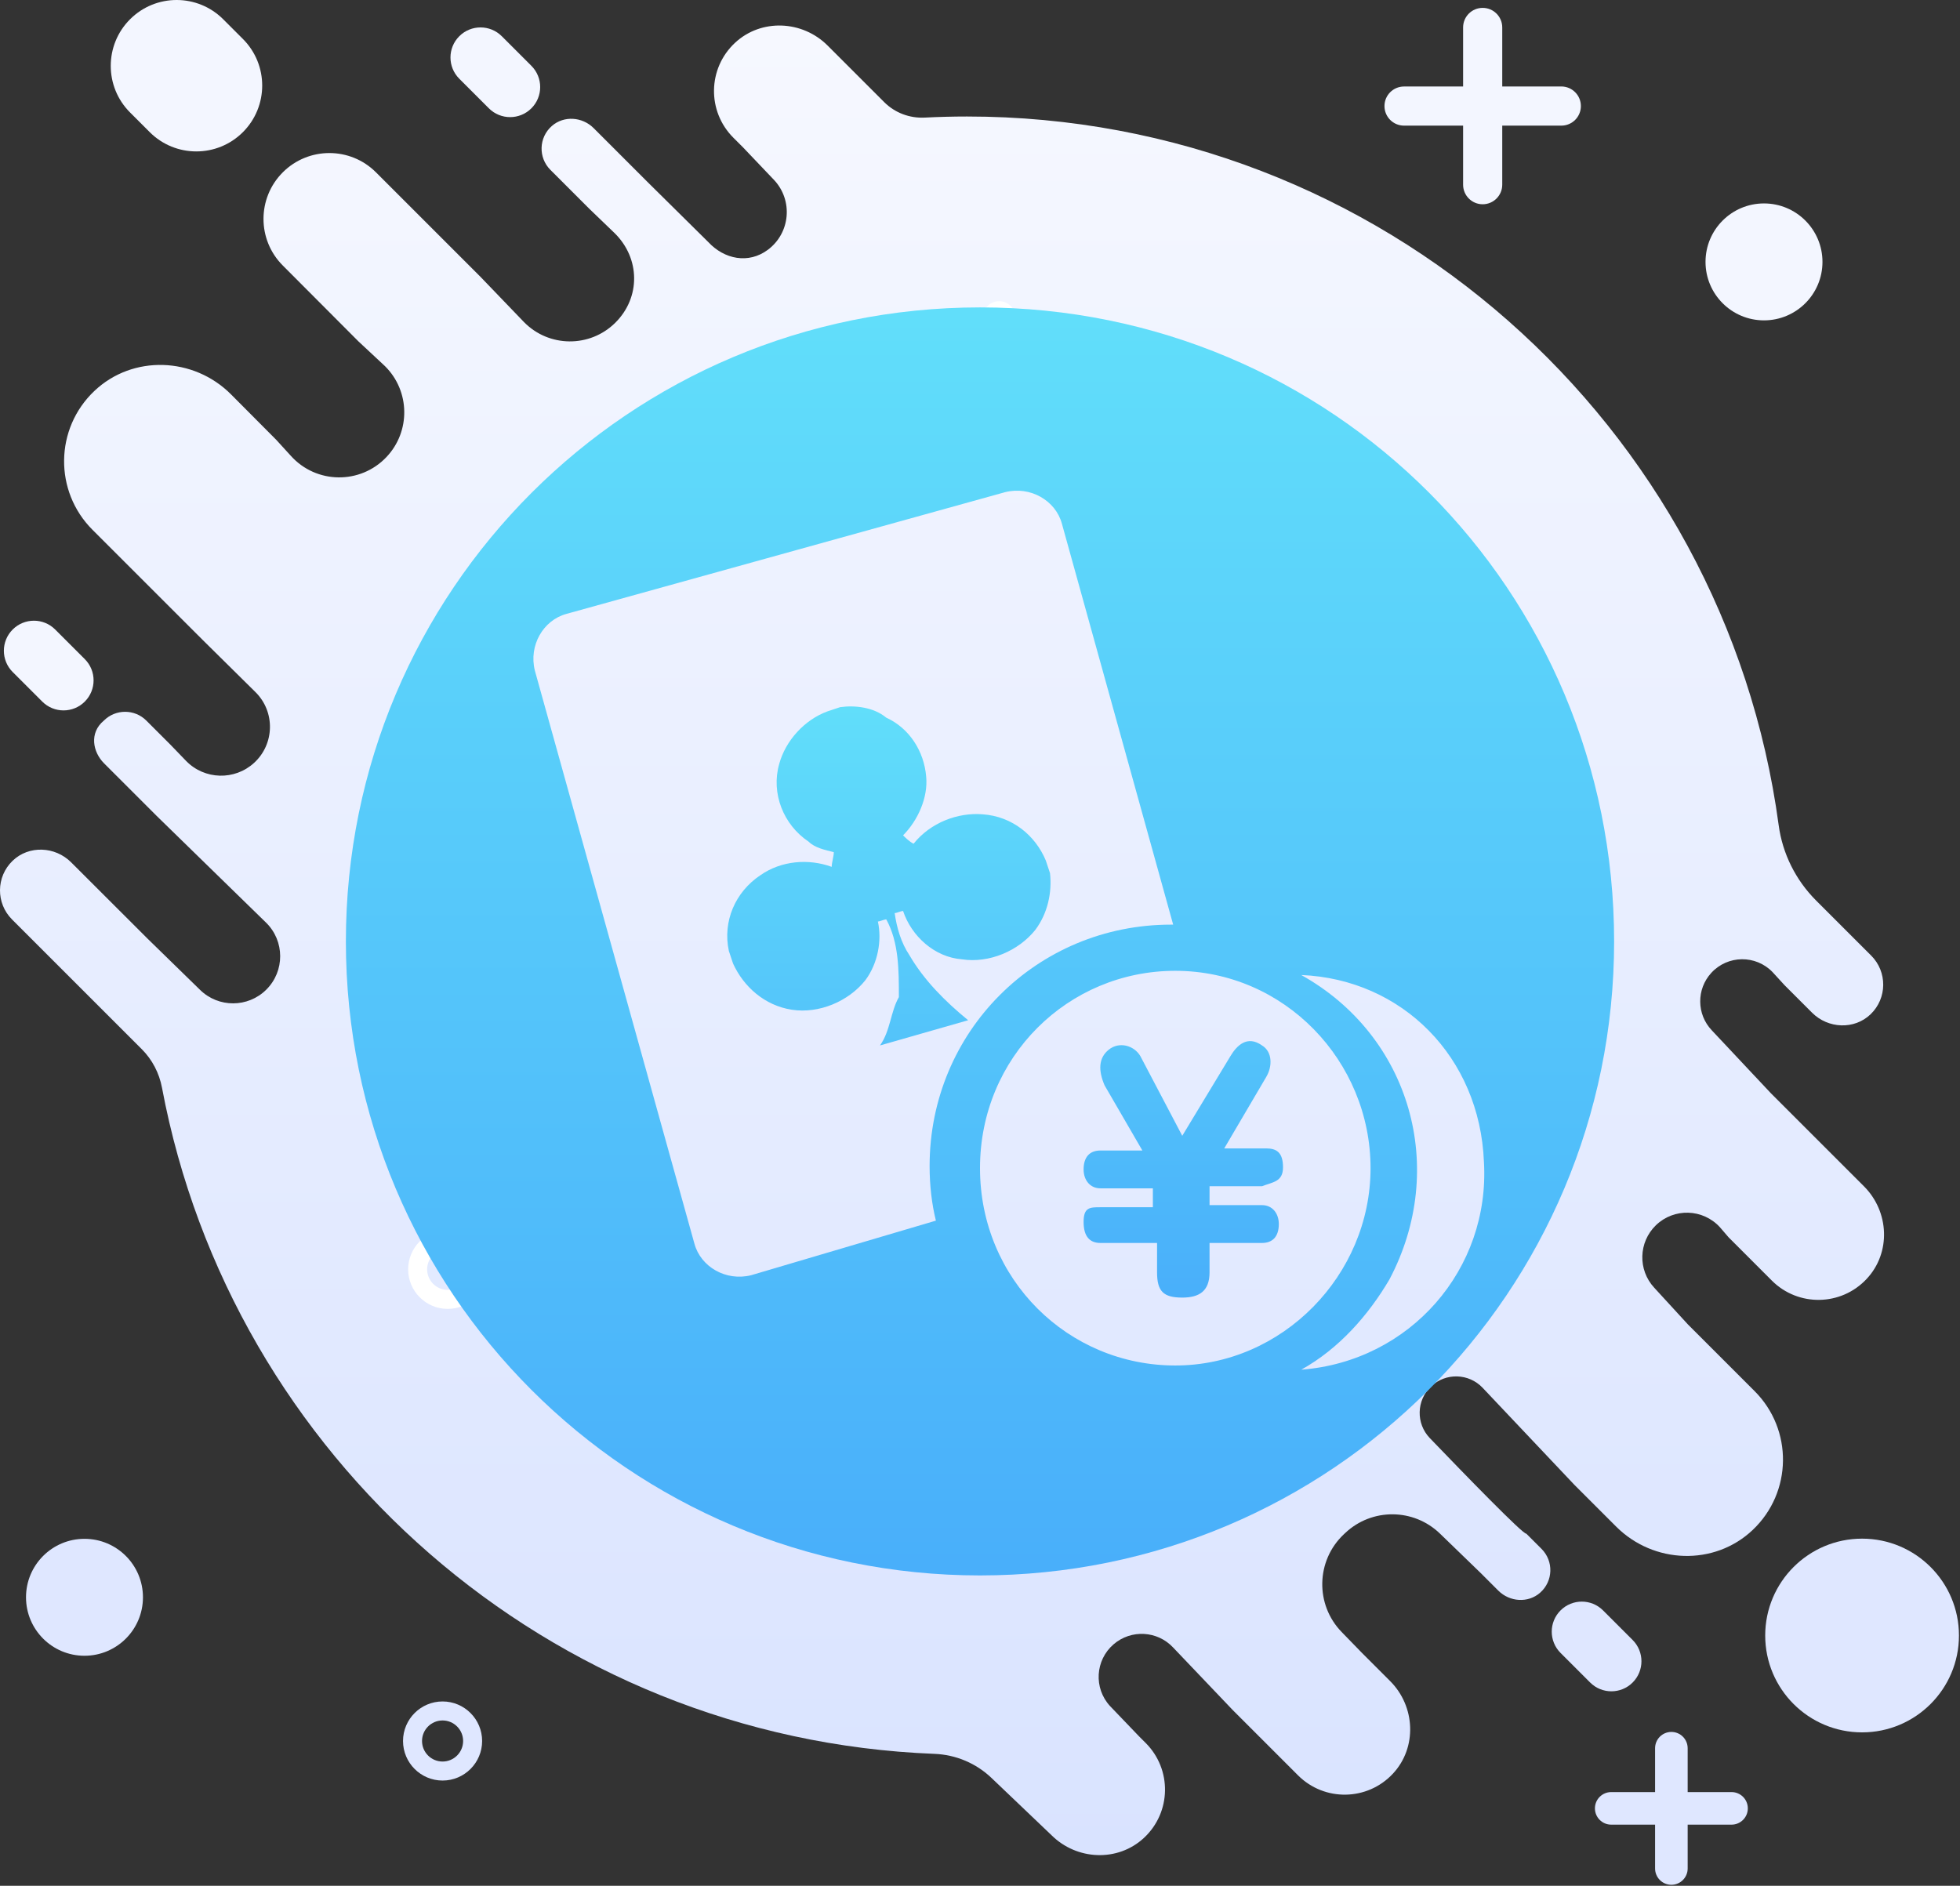 <?xml version="1.0" encoding="UTF-8"?>
<svg width="663px" height="638px" viewBox="0 0 663 638" version="1.1" xmlns="http://www.w3.org/2000/svg">
    <rect x="0" y="0" width="663" height="638" fill="#333333" stroke="none"/>
    <title>编组 23</title>
    <defs>
        <linearGradient x1="50%" y1="-0.001%" x2="50%" y2="99.999%" id="linearGradient-1">
            <stop stop-color="#F6F8FF" offset="1.918004e-05%"></stop>
            <stop stop-color="#D9E3FF" offset="100%"></stop>
        </linearGradient>
        <linearGradient x1="50%" y1="0%" x2="50%" y2="100%" id="linearGradient-2">
            <stop stop-color="#61DEFA" offset="0%"></stop>
            <stop stop-color="#49AFFA" offset="100%"></stop>
        </linearGradient>
        <linearGradient x1="50%" y1="0%" x2="50%" y2="100%" id="linearGradient-3">
            <stop stop-color="#61DEFA" offset="0%"></stop>
            <stop stop-color="#49AFFA" offset="100%"></stop>
        </linearGradient>
    </defs>
    <g id="页面-1" stroke="none" stroke-width="1" fill="none" fill-rule="evenodd">
        <g id="编组-23">
            <g id="编组" fill-rule="nonzero">
                <circle id="椭圆形" fill="#F3F6FF" cx="596.698" cy="88.605" r="19.78"></circle>
                <circle id="椭圆形" fill="#DFE7FF" cx="28.578" cy="540.395" r="19.78"></circle>
                <path
                    d="M149.708,602.395 C142.328,602.395 136.328,596.395 136.328,589.015 C136.328,581.635 142.328,575.635 149.708,575.635 C157.088,575.635 163.088,581.635 163.088,589.015 C163.088,596.395 157.088,602.395 149.708,602.395 Z M149.708,582.065 C145.878,582.065 142.758,585.185 142.758,589.015 C142.758,592.845 145.878,595.965 149.708,595.965 C153.538,595.965 156.658,592.845 156.658,589.015 C156.658,585.185 153.538,582.065 149.708,582.065 Z"
                    id="形状" fill="#DFE7FF"></path>
                <path
                    d="M528.138,29.255 L508.158,29.255 L508.158,9.285 C508.158,5.625 505.198,2.665 501.538,2.665 C497.878,2.665 494.918,5.625 494.918,9.285 L494.918,29.265 L474.938,29.265 C471.278,29.265 468.318,32.225 468.318,35.885 C468.318,39.545 471.278,42.505 474.938,42.505 L494.918,42.505 L494.918,62.485 C494.918,66.145 497.878,69.105 501.538,69.105 C505.198,69.105 508.158,66.145 508.158,62.485 L508.158,42.505 L528.138,42.505 C531.798,42.505 534.758,39.545 534.758,35.885 C534.758,32.225 531.788,29.255 528.138,29.255 Z"
                    id="路径" fill="#F3F6FF"></path>
                <path
                    d="M585.718,606.295 L570.878,606.295 L570.878,591.455 C570.878,588.415 568.408,585.945 565.368,585.945 C562.328,585.945 559.858,588.415 559.858,591.455 L559.858,606.295 L545.018,606.295 C541.978,606.295 539.508,608.765 539.508,611.805 C539.508,614.845 541.978,617.315 545.018,617.315 L559.858,617.315 L559.858,632.155 C559.858,635.195 562.328,637.665 565.368,637.665 C568.408,637.665 570.878,635.195 570.878,632.155 L570.878,617.315 L585.718,617.315 C588.758,617.315 591.228,614.845 591.228,611.805 C591.228,608.765 588.758,606.295 585.718,606.295 Z"
                    id="路径" fill="#DFE7FF"></path>
                <path
                    d="M50.648,44.705 C59.348,53.405 73.468,53.405 82.168,44.705 L82.168,44.705 C90.868,36.005 90.868,21.885 82.168,13.185 L75.508,6.525 C66.808,-2.175 52.688,-2.175 43.988,6.525 L43.988,6.525 C35.288,15.225 35.288,29.345 43.988,38.045 L50.648,44.705 Z"
                    id="路径" fill="#F3F6FF"></path>
                <path
                    d="M165.368,36.645 C169.338,40.615 175.778,40.615 179.748,36.645 C183.718,32.675 183.718,26.235 179.748,22.265 L169.738,12.255 C165.768,8.285 159.328,8.285 155.358,12.255 C151.388,16.225 151.388,22.665 155.358,26.635 L165.368,36.645 Z"
                    id="路径" fill="#F3F6FF"></path>
                <path
                    d="M14.298,237.365 C18.268,241.335 24.708,241.335 28.678,237.365 L28.678,237.365 C32.648,233.395 32.648,226.955 28.678,222.985 L18.668,212.975 C14.698,209.005 8.258,209.005 4.288,212.975 C0.318,216.945 0.318,223.385 4.288,227.355 L14.298,237.365 Z"
                    id="路径" fill="#F3F6FF"></path>
                <path
                    d="M542.258,544.835 C538.288,540.865 531.848,540.865 527.878,544.835 C523.908,548.805 523.908,555.245 527.878,559.215 L537.888,569.225 C541.858,573.195 548.298,573.195 552.268,569.225 C556.238,565.255 556.238,558.815 552.268,554.845 L542.258,544.835 Z"
                    id="路径" fill="#DFE7FF"></path>
                <circle id="椭圆形" fill="#DFE7FF" cx="629.878" cy="553.325" r="32.77"></circle>
                <path
                    d="M630.528,401.365 L599.018,369.855 L579.048,348.585 C573.878,343.155 573.808,334.645 578.888,329.125 L578.888,329.125 C584.438,323.095 593.928,322.985 599.608,328.895 L603.648,333.305 L612.968,342.625 C618.378,348.035 627.258,348.445 632.768,343.135 C638.378,337.725 638.448,328.785 632.958,323.295 L614.328,304.665 C607.448,297.785 602.968,288.845 601.668,279.205 C583.448,143.815 467.468,39.415 327.088,39.415 C322.298,39.415 317.538,39.545 312.808,39.785 C307.698,40.045 302.708,38.175 299.098,34.555 L279.958,15.415 C271.408,6.865 257.488,6.235 248.638,14.475 C239.348,23.125 239.158,37.665 248.048,46.565 L251.388,49.905 L261.798,60.845 C268.338,67.765 267.368,78.845 259.718,84.525 C253.208,89.355 245.038,87.785 239.528,81.835 L218.838,61.375 L200.798,43.335 C196.968,39.505 190.738,39.055 186.668,42.625 C182.208,46.545 182.048,53.335 186.178,57.465 L199.318,70.605 L207.878,78.845 C216.578,87.365 216.768,100.645 208.118,109.205 L208.118,109.205 C199.528,117.695 185.668,117.585 177.228,108.945 L162.488,93.615 L127.178,58.305 C118.478,49.605 104.358,49.605 95.658,58.305 L95.658,58.305 C86.958,67.005 86.958,81.125 95.658,89.825 L121.268,115.515 L130.248,123.895 C138.738,132.325 138.938,145.985 130.698,154.655 L130.698,154.655 C121.878,163.945 107.008,163.765 98.418,154.255 L93.458,148.815 L78.098,133.375 C65.478,120.755 44.898,119.975 31.938,132.255 C18.488,144.985 18.268,166.225 31.278,179.235 L68.618,216.565 L86.418,234.155 C93.128,240.795 92.918,251.705 85.958,258.085 L85.958,258.085 C79.378,264.115 69.198,263.835 62.968,257.455 L57.618,251.905 L49.508,243.795 C45.538,239.825 39.098,239.825 35.128,243.795 L35.128,243.795 C30.068,247.995 31.438,254.485 35.188,258.235 L52.978,276.025 L89.968,312.115 C96.348,318.335 96.378,328.585 90.048,334.845 L90.048,334.845 C83.868,340.955 73.928,340.995 67.708,334.925 L50.038,317.685 L24.058,291.735 C18.648,286.325 9.768,285.915 4.258,291.225 C-1.352,296.635 -1.422,305.575 4.068,311.065 L47.958,354.955 C51.508,358.505 53.868,363.065 54.798,368.005 C78.288,492.935 185.598,588.275 316.098,593.365 C323.298,593.645 330.158,596.525 335.378,601.505 C343.838,609.585 355.648,620.845 355.648,620.845 C364.198,629.395 378.118,630.025 386.968,621.785 C396.258,613.135 396.448,598.595 387.558,589.695 L385.298,587.435 L375.488,577.195 C369.898,571.135 370.458,561.645 376.718,556.275 L376.718,556.275 C382.648,551.195 391.528,551.695 396.848,557.405 L417.068,578.625 L439.088,600.645 C447.988,609.535 462.528,609.345 471.178,600.065 C479.418,591.225 478.778,577.295 470.238,568.745 L460.738,559.245 C460.738,559.245 457.718,556.135 453.848,552.155 C444.818,542.875 445.138,527.995 454.548,519.105 L455.028,518.655 C464.048,510.135 478.178,510.225 487.098,518.855 L500.918,532.235 L506.828,538.145 C510.658,541.975 516.898,542.425 520.958,538.855 C525.418,534.935 525.578,528.145 521.448,524.015 L516.298,518.865 C515.358,519.305 495.468,498.825 483.668,486.545 C478.918,481.605 479.108,473.755 484.078,469.045 L484.078,469.045 C489.028,464.355 496.848,464.575 501.528,469.525 L532.558,502.345 L546.708,516.495 C559.328,529.115 579.898,529.895 592.868,517.625 C606.318,504.895 606.538,483.655 593.528,470.645 L570.958,448.075 L559.558,435.645 C553.988,429.625 554.238,420.265 560.118,414.545 L560.118,414.545 C566.228,408.605 576.038,408.905 581.788,415.195 L584.708,418.595 L599.348,433.245 C608.248,442.145 622.788,441.945 631.438,432.665 C639.708,423.835 639.078,409.915 630.528,401.365 Z"
                    id="路径" fill="url(#linearGradient-1)"></path>
                <path
                    d="M358.328,122.245 L343.488,122.245 L343.488,107.405 C343.488,104.365 341.018,101.895 337.978,101.895 C334.938,101.895 332.468,104.365 332.468,107.405 L332.468,122.245 L317.628,122.245 C314.588,122.245 312.118,124.715 312.118,127.755 C312.118,130.795 314.588,133.265 317.628,133.265 L332.468,133.265 L332.468,148.105 C332.468,151.145 334.938,153.615 337.978,153.615 C341.018,153.615 343.488,151.145 343.488,148.105 L343.488,133.265 L358.328,133.265 C361.368,133.265 363.838,130.795 363.838,127.755 C363.838,124.715 361.368,122.245 358.328,122.245 Z"
                    id="路径" fill="#FFFFFF"></path>
                <path
                    d="M514.088,340.785 C506.708,340.785 500.708,334.785 500.708,327.405 C500.708,320.025 506.708,314.025 514.088,314.025 C521.468,314.025 527.468,320.025 527.468,327.405 C527.458,334.785 521.458,340.785 514.088,340.785 Z M514.088,320.455 C510.258,320.455 507.138,323.575 507.138,327.405 C507.138,331.235 510.258,334.355 514.088,334.355 C517.918,334.355 521.038,331.235 521.038,327.405 C521.038,323.575 517.918,320.455 514.088,320.455 Z"
                    id="形状" fill="#FFFFFF"></path>
                <path
                    d="M151.438,442.825 C144.058,442.825 138.058,436.825 138.058,429.445 C138.058,422.065 144.058,416.065 151.438,416.065 C158.818,416.065 164.818,422.065 164.818,429.445 C164.818,436.825 158.808,442.825 151.438,442.825 Z M151.438,422.495 C147.608,422.495 144.488,425.615 144.488,429.445 C144.488,433.275 147.608,436.395 151.438,436.395 C155.268,436.395 158.388,433.275 158.388,429.445 C158.388,425.615 155.268,422.495 151.438,422.495 Z"
                    id="形状" fill="#FFFFFF"></path>
            </g>
            <g id="下载" transform="translate(118, 79)"></g>
            <g id="编组-22" transform="translate(117, 104)">
                <path
                    d="M214.5,0 C95.886,0 0,95.886 0,214.5 C0,333.114 95.886,429 214.5,429 C333.114,429 429,333.114 429,214.5 C429,95.886 333.825,0 214.5,0 Z M137.081,327.432 C128.558,329.563 120.035,324.591 117.904,316.778 L63.924,122.876 C61.793,114.353 66.765,105.829 74.578,103.699 L223.023,62.503 C231.546,60.373 240.07,65.344 242.2,73.157 L279.844,208.818 L279.134,208.818 C233.677,208.818 197.454,245.041 197.454,290.498 C197.454,296.891 198.164,303.283 199.584,308.965 L137.081,327.432 L137.081,327.432 Z M214.5,291.209 C214.5,253.565 244.331,224.444 280.555,224.444 C317.488,224.444 346.609,254.985 346.609,291.209 C346.609,327.432 316.778,357.974 280.555,357.974 C244.331,357.974 214.5,328.853 214.5,291.209 Z M323.171,359.394 C335.955,352.291 345.899,340.927 353.002,328.853 C372.889,291.209 360.104,246.462 323.171,225.864 C357.263,227.285 383.543,253.565 384.964,289.078 C387.094,325.301 360.104,356.553 323.171,359.394 Z"
                    id="形状" fill="url(#linearGradient-2)"></path>
                <path
                    d="M309.899,297.324 C313.45,295.903 317,295.903 317,290.927 C317,285.951 314.87,284.529 311.319,284.529 L297.118,284.529 L311.319,260.359 C313.45,256.805 313.45,251.829 309.899,249.697 C304.929,246.142 301.379,249.697 299.248,253.251 L282.917,280.264 L268.716,253.251 C266.585,249.697 261.615,248.275 258.065,251.118 C254.514,253.962 254.514,258.227 256.644,263.203 L269.426,285.24 L255.224,285.24 C251.674,285.24 249.544,287.372 249.544,291.637 C249.544,295.192 251.674,298.035 255.224,298.035 L272.976,298.035 L272.976,304.433 L255.224,304.433 C251.674,304.433 249.544,304.433 249.544,309.409 C249.544,314.385 251.674,316.518 255.224,316.518 L274.396,316.518 L274.396,326.47 C274.396,332.867 276.526,335 282.917,335 C288.597,335 292.148,332.867 292.148,326.47 L292.148,316.518 L309.899,316.518 C313.45,316.518 315.58,314.385 315.58,310.12 C315.58,306.566 313.45,303.722 309.899,303.722 L292.148,303.722 L292.148,297.324 L309.899,297.324 L309.899,297.324 Z M180.668,249.697 L210.49,241.166 C202.68,234.768 195.579,227.66 190.608,219.129 C187.768,214.864 186.348,209.888 185.638,204.912 C186.348,204.912 187.768,204.201 188.478,204.201 C191.318,212.732 199.129,219.84 208.36,220.551 C217.591,221.973 227.532,217.708 233.212,210.599 C237.473,204.912 238.893,197.804 238.183,191.406 L236.763,187.141 C233.212,178.61 225.402,172.213 215.461,171.502 C206.94,170.791 197.709,174.345 192.029,181.454 C190.608,180.743 189.188,179.321 188.478,178.61 C193.449,173.634 196.999,165.815 196.289,158.706 C195.579,150.176 190.608,142.356 182.798,138.802 C178.537,135.248 172.147,134.537 167.176,135.248 L162.916,136.669 C155.105,139.513 148.715,146.622 146.584,154.441 C143.744,164.393 148.005,175.056 156.525,180.743 C158.656,182.875 162.206,183.586 165.046,184.297 C165.046,185.719 164.336,187.852 164.336,189.273 C156.525,186.43 147.294,187.141 140.194,192.117 C131.673,197.804 127.413,207.756 129.543,217.708 L130.963,221.973 C134.513,229.792 141.614,236.19 150.845,237.612 C160.076,239.034 170.017,234.768 175.697,227.66 C179.957,221.973 181.378,214.153 179.957,207.756 C180.668,207.756 182.088,207.045 182.798,207.045 C187.058,214.864 187.058,224.105 187.058,233.347 C184.218,238.323 184.218,244.72 180.668,249.697 L180.668,249.697 Z"
                    id="形状" fill="url(#linearGradient-3)"></path>
            </g>
        </g>
    </g>
</svg>
